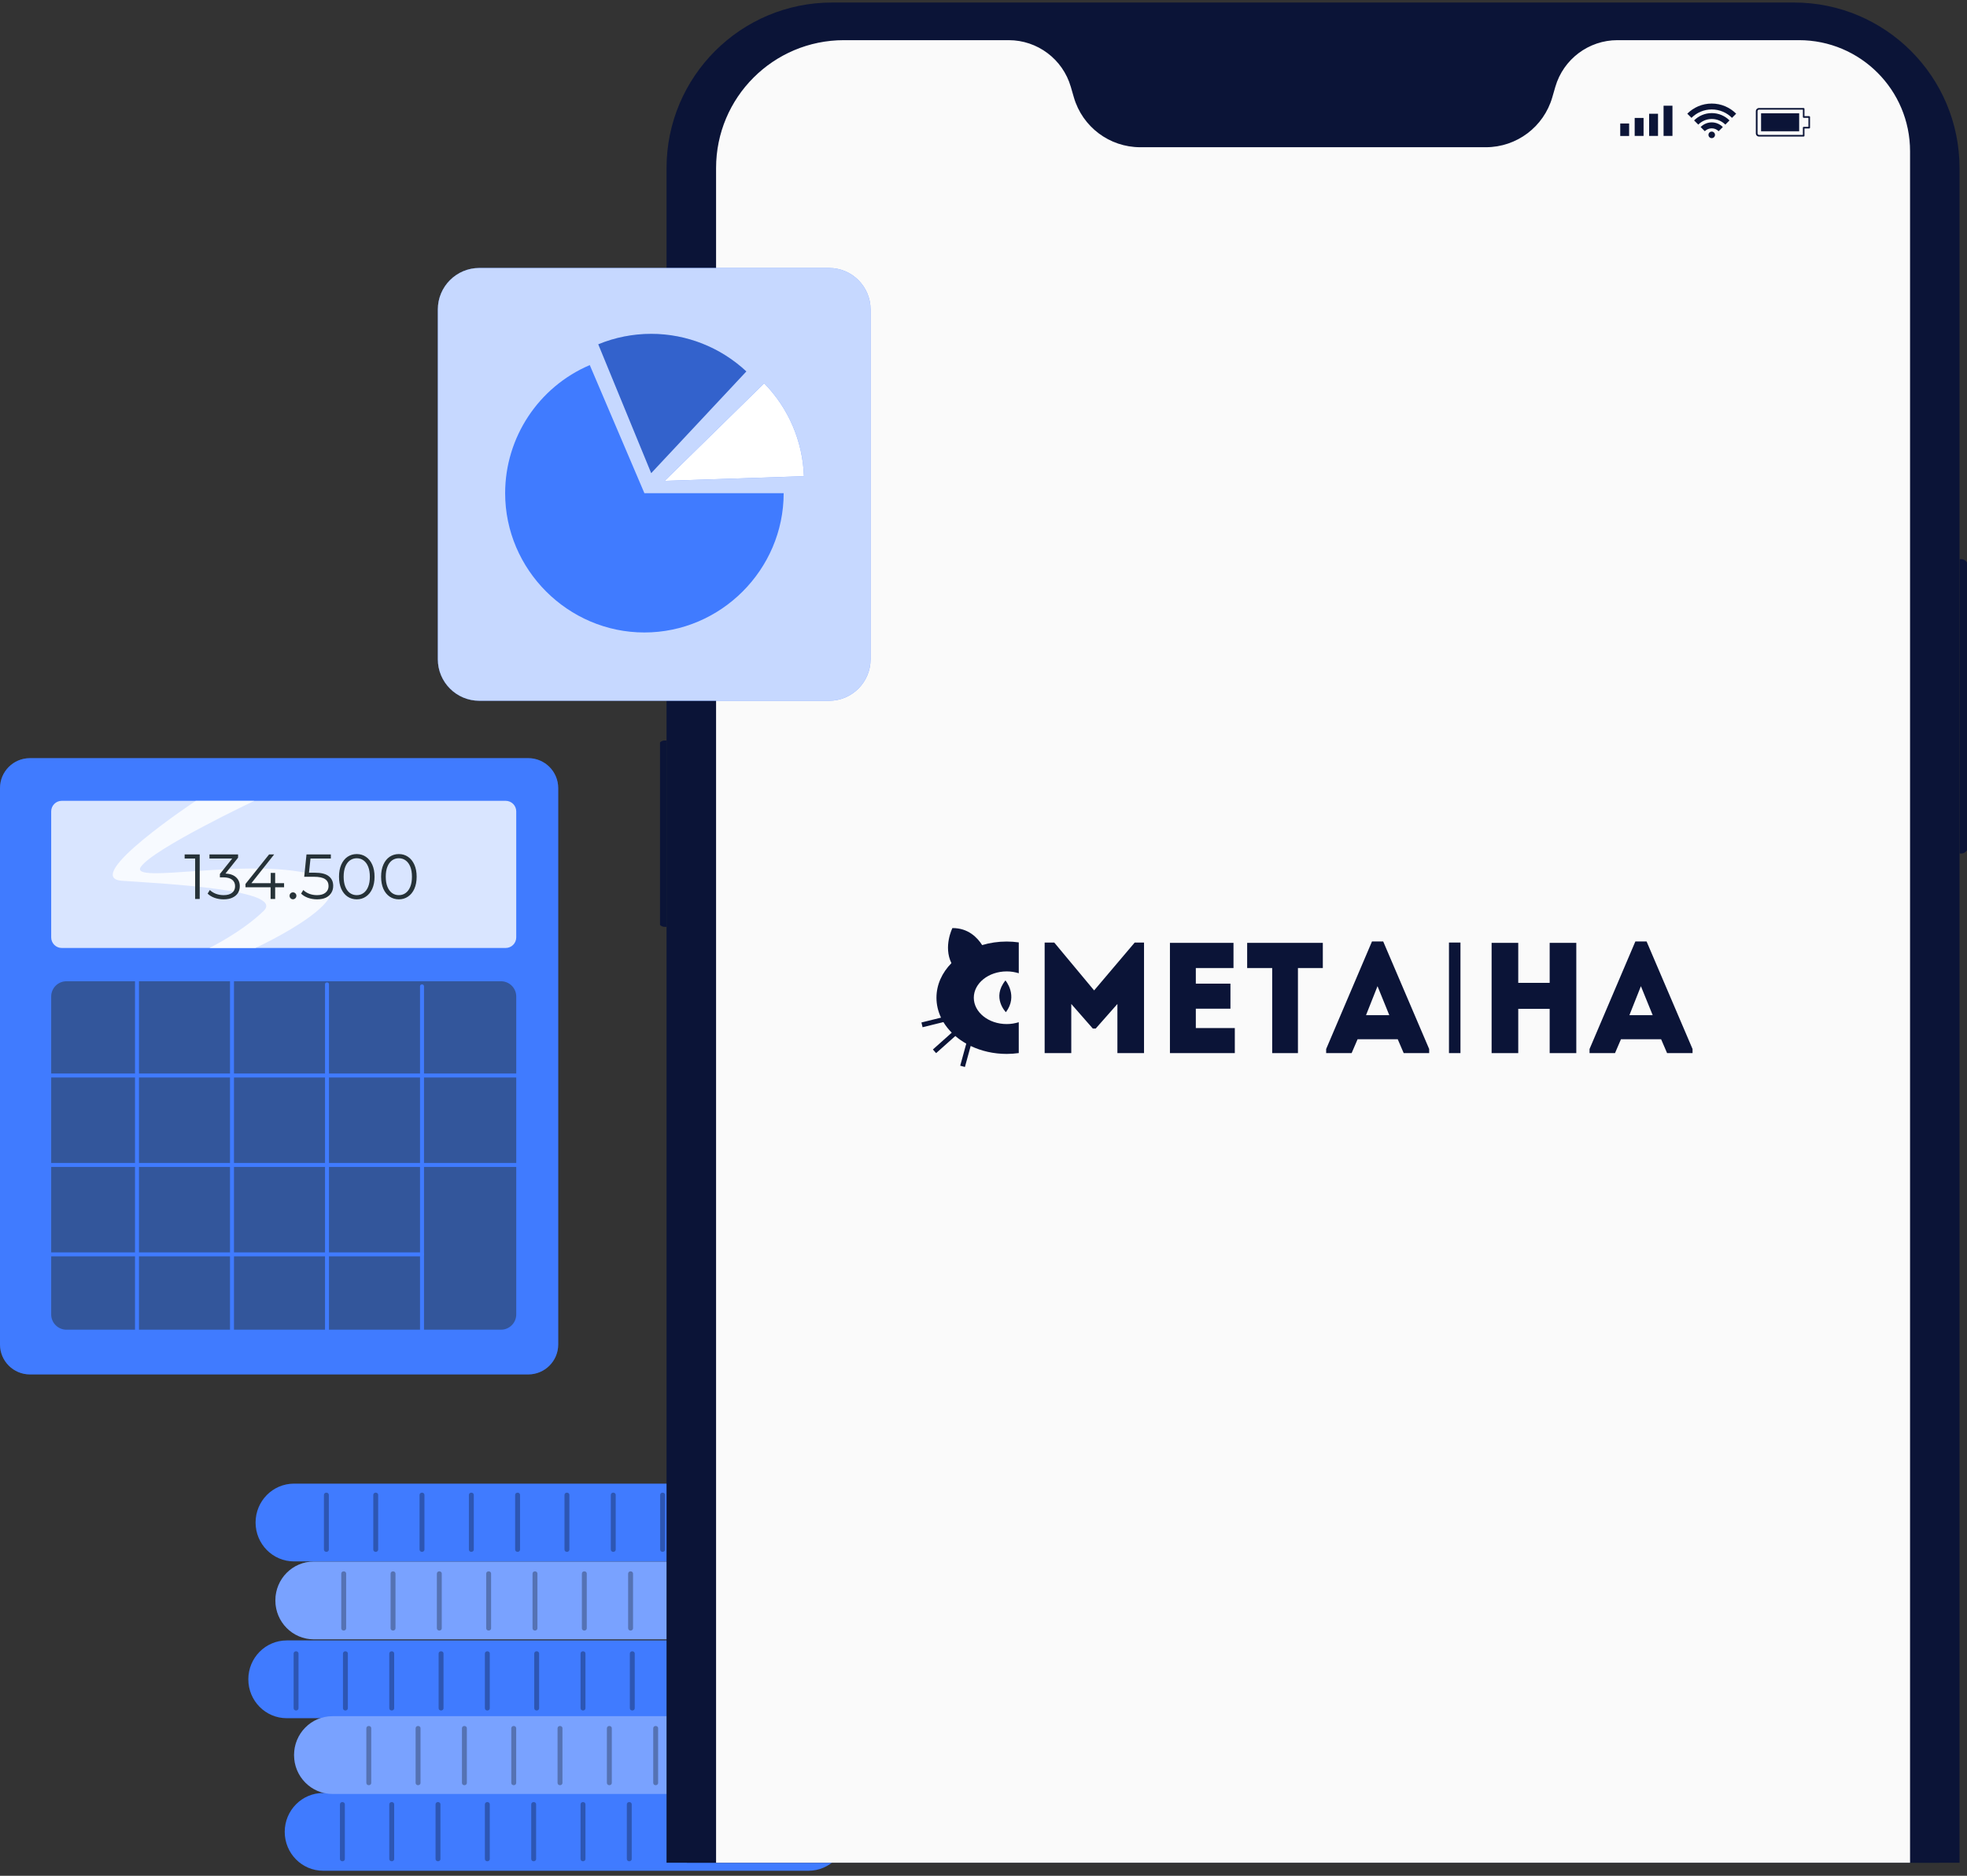 <?xml version="1.0" encoding="UTF-8"?> <svg xmlns="http://www.w3.org/2000/svg" width="301" height="287" viewBox="0 0 301 287" fill="none"><rect x="0" y="0" width="301" height="287" fill="#333333" stroke="none"/><path d="M43.88 262.89H118.15C121.4 262.89 124.03 260.23 124.03 256.94C124.03 253.65 121.4 250.99 118.15 250.99H43.88C40.63 250.99 38 253.65 38 256.94C38 260.23 40.63 262.89 43.88 262.89Z" fill="#407BFF"></path><path d="M49.45 286.23H123.72C126.97 286.23 129.6 283.57 129.6 280.28C129.6 276.99 126.97 274.33 123.72 274.33H49.45C46.2 274.33 43.57 276.99 43.57 280.28C43.57 283.57 46.2 286.23 49.45 286.23Z" fill="#407BFF"></path><path d="M48.02 250.82H122.29C125.54 250.82 128.17 248.16 128.17 244.87C128.17 241.58 125.54 238.92 122.29 238.92H48.02C44.77 238.92 42.14 241.58 42.14 244.87C42.14 248.16 44.77 250.82 48.02 250.82Z" fill="#407BFF"></path><path opacity="0.3" d="M48.02 250.82H122.29C125.54 250.82 128.17 248.16 128.17 244.87C128.17 241.58 125.54 238.92 122.29 238.92H48.02C44.77 238.92 42.14 241.58 42.14 244.87C42.14 248.16 44.77 250.82 48.02 250.82Z" fill="white"></path><path d="M50.88 274.48H125.15C128.4 274.48 131.03 271.82 131.03 268.53C131.03 265.24 128.4 262.58 125.15 262.58H50.88C47.63 262.58 45 265.24 45 268.53C45 271.82 47.63 274.48 50.88 274.48Z" fill="#407BFF"></path><path opacity="0.3" d="M50.88 274.48H125.15C128.4 274.48 131.03 271.82 131.03 268.53C131.03 265.24 128.4 262.58 125.15 262.58H50.88C47.63 262.58 45 265.24 45 268.53C45 271.82 47.63 274.48 50.88 274.48Z" fill="white"></path><path d="M44.99 238.9H119.26C122.51 238.9 125.14 236.24 125.14 232.95C125.14 229.66 122.51 227 119.26 227H44.99C41.74 227 39.11 229.66 39.11 232.95C39.11 236.24 41.74 238.9 44.99 238.9Z" fill="#407BFF"></path><g opacity="0.3"><path d="M115.65 228.74V237.08C115.65 237.56 116.4 237.56 116.4 237.08V228.74C116.4 228.26 115.65 228.26 115.65 228.74Z" fill="black"></path></g><g opacity="0.3"><path d="M108.1 228.74V237.08C108.1 237.56 108.85 237.56 108.85 237.08V228.74C108.85 228.26 108.1 228.26 108.1 228.74Z" fill="black"></path></g><g opacity="0.3"><path d="M101.02 228.74V237.08C101.02 237.56 101.77 237.56 101.77 237.08V228.74C101.77 228.26 101.02 228.26 101.02 228.74Z" fill="black"></path></g><g opacity="0.3"><path d="M93.47 228.74V237.08C93.47 237.56 94.22 237.56 94.22 237.08V228.74C94.22 228.26 93.47 228.26 93.47 228.74Z" fill="black"></path></g><g opacity="0.3"><path d="M86.38 228.74V237.08C86.38 237.56 87.13 237.56 87.13 237.08V228.74C87.13 228.26 86.38 228.26 86.38 228.74Z" fill="black"></path></g><g opacity="0.3"><path d="M78.83 228.74V237.08C78.83 237.56 79.58 237.56 79.58 237.08V228.74C79.58 228.26 78.83 228.26 78.83 228.74Z" fill="black"></path></g><g opacity="0.3"><path d="M71.75 228.74V237.08C71.75 237.56 72.5 237.56 72.5 237.08V228.74C72.5 228.26 71.75 228.26 71.75 228.74Z" fill="black"></path></g><g opacity="0.3"><path d="M64.2 228.74V237.08C64.2 237.56 64.95 237.56 64.95 237.08V228.74C64.95 228.26 64.2 228.26 64.2 228.74Z" fill="black"></path></g><g opacity="0.3"><path d="M57.12 228.74V237.08C57.12 237.56 57.87 237.56 57.87 237.08V228.74C57.87 228.26 57.12 228.26 57.12 228.74Z" fill="black"></path></g><g opacity="0.3"><path d="M49.57 228.74V237.08C49.57 237.56 50.32 237.56 50.32 237.08V228.74C50.32 228.26 49.57 228.26 49.57 228.74Z" fill="black"></path></g><g opacity="0.3"><path d="M118.31 240.78V249.12C118.31 249.6 119.06 249.6 119.06 249.12V240.78C119.06 240.3 118.31 240.3 118.31 240.78Z" fill="black"></path></g><g opacity="0.3"><path d="M110.76 240.78V249.12C110.76 249.6 111.51 249.6 111.51 249.12V240.78C111.51 240.3 110.76 240.3 110.76 240.78Z" fill="black"></path></g><g opacity="0.3"><path d="M103.67 240.78V249.12C103.67 249.6 104.42 249.6 104.42 249.12V240.78C104.42 240.3 103.67 240.3 103.67 240.78Z" fill="black"></path></g><g opacity="0.3"><path d="M96.12 240.78V249.12C96.12 249.6 96.87 249.6 96.87 249.12V240.78C96.87 240.3 96.12 240.3 96.12 240.78Z" fill="black"></path></g><g opacity="0.3"><path d="M89.04 240.78V249.12C89.04 249.6 89.79 249.6 89.79 249.12V240.78C89.79 240.3 89.04 240.3 89.04 240.78Z" fill="black"></path></g><g opacity="0.3"><path d="M81.49 240.78V249.12C81.49 249.6 82.24 249.6 82.24 249.12V240.78C82.24 240.3 81.49 240.3 81.49 240.78Z" fill="black"></path></g><g opacity="0.3"><path d="M74.4 240.78V249.12C74.4 249.6 75.15 249.6 75.15 249.12V240.78C75.15 240.3 74.4 240.3 74.4 240.78Z" fill="black"></path></g><g opacity="0.3"><path d="M66.85 240.78V249.12C66.85 249.6 67.6 249.6 67.6 249.12V240.78C67.6 240.3 66.85 240.3 66.85 240.78Z" fill="black"></path></g><g opacity="0.3"><path d="M59.77 240.78V249.12C59.77 249.6 60.52 249.6 60.52 249.12V240.78C60.52 240.3 59.77 240.3 59.77 240.78Z" fill="black"></path></g><g opacity="0.3"><path d="M52.22 240.78V249.12C52.22 249.6 52.97 249.6 52.97 249.12V240.78C52.97 240.3 52.22 240.3 52.22 240.78Z" fill="black"></path></g><g opacity="0.3"><path d="M111.02 253.01V261.35C111.02 261.83 111.77 261.83 111.77 261.35V253.01C111.77 252.53 111.02 252.53 111.02 253.01Z" fill="black"></path></g><g opacity="0.3"><path d="M103.47 253.01V261.35C103.47 261.83 104.22 261.83 104.22 261.35V253.01C104.22 252.53 103.47 252.53 103.47 253.01Z" fill="black"></path></g><g opacity="0.3"><path d="M96.38 253.01V261.35C96.38 261.83 97.13 261.83 97.13 261.35V253.01C97.13 252.53 96.38 252.53 96.38 253.01Z" fill="black"></path></g><g opacity="0.3"><path d="M88.84 253.01V261.35C88.84 261.83 89.59 261.83 89.59 261.35V253.01C89.59 252.53 88.84 252.53 88.84 253.01Z" fill="black"></path></g><g opacity="0.3"><path d="M81.75 253.01V261.35C81.75 261.83 82.5 261.83 82.5 261.35V253.01C82.5 252.53 81.75 252.53 81.75 253.01Z" fill="black"></path></g><g opacity="0.3"><path d="M74.2 253.01V261.35C74.2 261.83 74.95 261.83 74.95 261.35V253.01C74.95 252.53 74.2 252.53 74.2 253.01Z" fill="black"></path></g><g opacity="0.3"><path d="M67.12 253.01V261.35C67.12 261.83 67.87 261.83 67.87 261.35V253.01C67.87 252.53 67.12 252.53 67.12 253.01Z" fill="black"></path></g><g opacity="0.3"><path d="M59.57 253.01V261.35C59.57 261.83 60.32 261.83 60.32 261.35V253.01C60.32 252.53 59.57 252.53 59.57 253.01Z" fill="black"></path></g><g opacity="0.3"><path d="M52.48 253.01V261.35C52.48 261.83 53.23 261.83 53.23 261.35V253.01C53.23 252.53 52.48 252.53 52.48 253.01Z" fill="black"></path></g><g opacity="0.3"><path d="M44.93 253.01V261.35C44.93 261.83 45.68 261.83 45.68 261.35V253.01C45.68 252.53 44.93 252.53 44.93 253.01Z" fill="black"></path></g><g opacity="0.3"><path d="M122.14 264.44V272.78C122.14 273.26 122.89 273.26 122.89 272.78V264.44C122.89 263.96 122.14 263.96 122.14 264.44Z" fill="black"></path></g><g opacity="0.3"><path d="M114.59 264.44V272.78C114.59 273.26 115.34 273.26 115.34 272.78V264.44C115.34 263.96 114.59 263.96 114.59 264.44Z" fill="black"></path></g><g opacity="0.3"><path d="M107.51 264.44V272.78C107.51 273.26 108.26 273.26 108.26 272.78V264.44C108.26 263.96 107.51 263.96 107.51 264.44Z" fill="black"></path></g><g opacity="0.3"><path d="M99.96 264.44V272.78C99.96 273.26 100.71 273.26 100.71 272.78V264.44C100.71 263.96 99.96 263.96 99.96 264.44Z" fill="black"></path></g><g opacity="0.3"><path d="M92.87 264.44V272.78C92.87 273.26 93.62 273.26 93.62 272.78V264.44C93.62 263.96 92.87 263.96 92.87 264.44Z" fill="black"></path></g><g opacity="0.3"><path d="M85.32 264.44V272.78C85.32 273.26 86.07 273.26 86.07 272.78V264.44C86.07 263.96 85.32 263.96 85.32 264.44Z" fill="black"></path></g><g opacity="0.3"><path d="M78.24 264.44V272.78C78.24 273.26 78.99 273.26 78.99 272.78V264.44C78.99 263.96 78.24 263.96 78.24 264.44Z" fill="black"></path></g><g opacity="0.3"><path d="M70.69 264.44V272.78C70.69 273.26 71.44 273.26 71.44 272.78V264.44C71.44 263.96 70.69 263.96 70.69 264.44Z" fill="black"></path></g><g opacity="0.3"><path d="M63.6 264.44V272.78C63.6 273.26 64.35 273.26 64.35 272.78V264.44C64.35 263.96 63.6 263.96 63.6 264.44Z" fill="black"></path></g><g opacity="0.3"><path d="M56.06 264.44V272.78C56.06 273.26 56.81 273.26 56.81 272.78V264.44C56.81 263.96 56.06 263.96 56.06 264.44Z" fill="black"></path></g><g opacity="0.3"><path d="M118.1 276.08V284.42C118.1 284.9 118.85 284.9 118.85 284.42V276.08C118.85 275.6 118.1 275.6 118.1 276.08Z" fill="black"></path></g><g opacity="0.3"><path d="M110.55 276.08V284.42C110.55 284.9 111.3 284.9 111.3 284.42V276.08C111.3 275.6 110.55 275.6 110.55 276.08Z" fill="black"></path></g><g opacity="0.3"><path d="M103.47 276.08V284.42C103.47 284.9 104.22 284.9 104.22 284.42V276.08C104.22 275.6 103.47 275.6 103.47 276.08Z" fill="black"></path></g><g opacity="0.3"><path d="M95.92 276.08V284.42C95.92 284.9 96.67 284.9 96.67 284.42V276.08C96.67 275.6 95.92 275.6 95.92 276.08Z" fill="black"></path></g><g opacity="0.3"><path d="M88.84 276.08V284.42C88.84 284.9 89.59 284.9 89.59 284.42V276.08C89.59 275.6 88.84 275.6 88.84 276.08Z" fill="black"></path></g><g opacity="0.3"><path d="M81.29 276.08V284.42C81.29 284.9 82.04 284.9 82.04 284.42V276.08C82.04 275.6 81.29 275.6 81.29 276.08Z" fill="black"></path></g><g opacity="0.3"><path d="M74.2 276.08V284.42C74.2 284.9 74.95 284.9 74.95 284.42V276.08C74.95 275.6 74.2 275.6 74.2 276.08Z" fill="black"></path></g><g opacity="0.3"><path d="M66.65 276.08V284.42C66.65 284.9 67.4 284.9 67.4 284.42V276.08C67.4 275.6 66.65 275.6 66.65 276.08Z" fill="black"></path></g><g opacity="0.3"><path d="M59.57 276.08V284.42C59.57 284.9 60.32 284.9 60.32 284.42V276.08C60.32 275.6 59.57 275.6 59.57 276.08Z" fill="black"></path></g><g opacity="0.3"><path d="M52.02 276.08V284.42C52.02 284.9 52.77 284.9 52.77 284.42V276.08C52.77 275.6 52.02 275.6 52.02 276.08Z" fill="black"></path></g><g clip-path="url(#clip0_127_2130)"><path d="M274.517 0.385H127.337C113.342 0.385 101.997 11.73 101.997 25.725V366.865C101.997 380.86 113.342 392.205 127.337 392.205H274.517C288.512 392.205 299.857 380.86 299.857 366.865V25.725C299.857 11.73 288.512 0.385 274.517 0.385Z" fill="#0B1437"></path><path d="M296.747 366.855V25.725C296.747 13.447 286.794 3.495 274.517 3.495L127.347 3.495C115.069 3.495 105.117 13.447 105.117 25.725L105.117 366.855C105.117 379.132 115.069 389.085 127.347 389.085H274.517C286.794 389.085 296.747 379.132 296.747 366.855Z" fill="#0B1437"></path><path d="M186.727 15.855C185.517 15.855 184.527 14.865 184.527 13.655C184.527 12.445 185.517 11.455 186.727 11.455H215.027C216.237 11.455 217.227 12.445 217.227 13.655C217.227 14.865 216.237 15.855 215.027 15.855H186.727Z" fill="#0B1437"></path><path d="M171.547 15.855C170.337 15.855 169.347 14.865 169.347 13.655C169.347 12.445 170.337 11.455 171.547 11.455C172.757 11.455 173.747 12.445 173.747 13.655C173.747 14.865 172.757 15.855 171.547 15.855Z" fill="#0B1437"></path><path d="M179.647 15.855C178.437 15.855 177.447 14.865 177.447 13.655C177.447 12.445 178.437 11.455 179.647 11.455C180.857 11.455 181.847 12.445 181.847 13.655C181.847 14.865 180.857 15.855 179.647 15.855Z" fill="#0B1437"></path><path d="M230.317 15.855C229.107 15.855 228.117 14.865 228.117 13.655C228.117 12.445 229.107 11.455 230.317 11.455C231.527 11.455 232.517 12.445 232.517 13.655C232.517 14.865 231.527 15.855 230.317 15.855Z" fill="#0B1437"></path><path d="M222.217 15.855C221.007 15.855 220.017 14.865 220.017 13.655C220.017 12.445 221.007 11.455 222.217 11.455C223.427 11.455 224.417 12.445 224.417 13.655C224.417 14.865 223.427 15.855 222.217 15.855Z" fill="#0B1437"></path><path d="M275.287 6.145H247.507C243.107 6.145 239.237 9.055 238.007 13.275L237.537 14.895C236.227 19.415 232.087 22.525 227.377 22.525H174.487C169.777 22.525 165.637 19.415 164.327 14.895L163.857 13.275C162.627 9.055 158.757 6.145 154.357 6.145H129.147C118.337 6.145 109.577 14.905 109.577 25.715V365.475C109.577 375.645 117.817 383.885 127.987 383.885H275.617C284.827 383.885 292.287 376.425 292.287 367.215V23.145C292.287 13.755 284.677 6.145 275.287 6.145Z" fill="#FAFAFA"></path><path d="M300.097 130.585H299.867V85.555H300.097C300.687 85.555 301.167 86.035 301.167 86.625V129.525C301.167 130.115 300.687 130.595 300.097 130.595V130.585Z" fill="#0B1437"></path><path d="M101.727 113.305H102.007V141.815H101.727C101.137 141.815 100.657 141.335 100.657 140.745V114.365C100.657 113.775 101.137 113.295 101.727 113.295V113.305Z" fill="#0B1437"></path><path d="M101.727 76.055H102.007V104.565H101.727C101.137 104.565 100.657 104.085 100.657 103.495V77.115C100.657 76.525 101.137 76.045 101.727 76.045V76.055Z" fill="#0B1437"></path><path d="M101.787 48.095H101.997V61.355H101.787C101.267 61.355 100.837 60.935 100.837 60.405V49.045C100.837 48.525 101.257 48.095 101.787 48.095Z" fill="#0B1437"></path><path d="M249.297 18.895H247.937V20.805H249.297V18.895Z" fill="#0B1437"></path><path d="M251.507 18.045H250.147V20.795H251.507V18.045Z" fill="#0B1437"></path><path d="M253.717 17.405H252.357V20.795H253.717V17.405Z" fill="#0B1437"></path><path d="M255.927 16.175H254.567V20.795H255.927V16.175Z" fill="#0B1437"></path><path d="M275.997 20.895H269.177C268.907 20.895 268.687 20.675 268.687 20.405V17.015C268.687 16.745 268.907 16.525 269.167 16.525H275.997C275.997 16.525 276.067 16.535 276.087 16.565C276.107 16.585 276.127 16.625 276.127 16.655V17.775H276.857C276.927 17.775 276.977 17.835 276.977 17.905V19.535C276.977 19.605 276.917 19.655 276.857 19.655H276.127V20.775C276.127 20.845 276.067 20.895 276.007 20.895H275.997ZM275.877 16.775H269.177C269.047 16.775 268.947 16.885 268.947 17.015V20.405C268.947 20.535 269.057 20.645 269.187 20.645H275.887V19.525C275.887 19.455 275.947 19.405 276.007 19.405H276.737V18.025H276.007C275.937 18.025 275.887 17.965 275.887 17.905V16.785L275.877 16.775Z" fill="#0B1437"></path><path d="M269.487 20.085V17.335H275.317V18.575V18.845V20.085H269.487Z" fill="#0B1437"></path><path d="M262.437 20.635C262.437 20.355 262.217 20.135 261.937 20.135C261.657 20.135 261.437 20.355 261.437 20.635C261.437 20.915 261.657 21.135 261.937 21.135C262.217 21.135 262.437 20.915 262.437 20.635Z" fill="#0B1437"></path><path d="M260.237 19.435L260.877 20.075C261.147 19.805 261.527 19.635 261.937 19.635C262.347 19.635 262.727 19.805 262.997 20.075L263.637 19.435C263.197 18.995 262.597 18.725 261.937 18.725C261.277 18.725 260.677 18.995 260.237 19.435Z" fill="#0B1437"></path><path d="M261.937 17.305C260.887 17.305 259.927 17.735 259.237 18.425L259.877 19.065C260.407 18.535 261.137 18.205 261.947 18.205C262.757 18.205 263.487 18.535 264.017 19.065L264.657 18.425C263.967 17.735 263.007 17.305 261.957 17.305H261.937Z" fill="#0B1437"></path><path d="M258.197 17.395L258.837 18.035C259.627 17.245 260.727 16.745 261.937 16.745C263.147 16.745 264.247 17.235 265.037 18.035L265.677 17.395C264.717 16.435 263.397 15.845 261.937 15.845C260.477 15.845 259.157 16.435 258.197 17.395Z" fill="#0B1437"></path><g clip-path="url(#clip1_127_2130)"><path d="M155.898 156.402C155.319 156.583 154.696 156.685 154.052 156.685C151.274 156.685 149.016 154.876 149.016 152.656C149.016 150.436 151.274 148.627 154.052 148.627C154.696 148.627 155.319 148.728 155.898 148.909V144.19C155.292 144.105 154.674 144.058 154.052 144.058C152.73 144.058 151.465 144.25 150.294 144.601C149.573 143.469 148.164 141.975 145.741 142C145.741 142 144.332 144.804 145.591 147.363C144.16 148.824 143.302 150.66 143.302 152.656C143.302 153.727 143.551 154.755 144.001 155.701L141 156.443L141.178 157.17L144.365 156.383C144.714 156.961 145.146 157.504 145.64 158.003L142.756 160.574L143.25 161.133L146.189 158.513C146.694 158.946 147.254 159.338 147.863 159.68L146.937 163.054L147.656 163.251L148.538 160.034C150.152 160.807 152.036 161.253 154.049 161.253C154.669 161.253 155.286 161.207 155.895 161.122V156.402H155.898Z" fill="#0B1437"></path><path d="M153.86 150.008C153.86 150.008 155.832 152.327 153.929 154.868C153.929 154.868 151.711 152.661 153.86 150.008Z" fill="#0B1437"></path><path d="M167.428 151.538L173.639 144.212H175.064V161.128H170.99V153.61L167.671 157.37H167.226L163.932 153.61V161.128H159.858V144.212H161.327L167.428 151.538Z" fill="#0B1437"></path><path d="M188.755 144.261V148.117H182.99V150.502H188.288V154.333H182.99V157.296H188.957V161.128H179.03V144.261H188.758H188.755Z" fill="#0B1437"></path><path d="M194.676 148.117H190.847V144.261H202.424V148.117H198.617V161.13H194.676V148.117Z" fill="#0B1437"></path><path d="M214.801 161.13L213.889 159.009H207.744L206.832 161.13H202.934V160.503L209.948 144.045H211.663L218.698 160.503V161.13H214.801ZM212.597 155.323L210.794 150.888L209.036 155.323H212.597Z" fill="#0B1437"></path><path d="M241.213 144.261V161.13H237.138V154.358H232.329V161.13H228.254V144.261H232.329V150.381H237.138V144.261H241.213Z" fill="#0B1437"></path><path d="M255.106 161.13L254.193 159.009H248.048L247.136 161.13H243.239V160.503L250.252 144.045H251.968L259.003 160.503V161.13H255.106ZM252.902 155.323L251.099 150.888L249.34 155.323H252.902Z" fill="#0B1437"></path><path d="M223.488 144.212H221.729V161.128H223.488V144.212Z" fill="#0B1437"></path></g></g><path d="M126.87 41H73.35C69.843 41 67 43.843 67 47.35V100.87C67 104.377 69.843 107.22 73.35 107.22H126.87C130.377 107.22 133.22 104.377 133.22 100.87V47.35C133.22 43.843 130.377 41 126.87 41Z" fill="#407BFF"></path><path opacity="0.7" d="M126.87 41H73.35C69.843 41 67 43.843 67 47.35V100.87C67 104.377 69.843 107.22 73.35 107.22H126.87C130.377 107.22 133.22 104.377 133.22 100.87V47.35C133.22 43.843 130.377 41 126.87 41Z" fill="white"></path><path d="M98.61 75.46H119.92C119.92 87.15 110.3 96.77 98.61 96.77C86.92 96.77 77.3 87.15 77.3 75.46C77.3 66.94 82.41 59.2 90.25 55.86L98.61 75.46Z" fill="#407BFF"></path><path d="M99.65 72.39L91.55 52.68C94.12 51.62 96.87 51.08 99.65 51.08C105.05 51.08 110.26 53.14 114.21 56.83L99.65 72.39Z" fill="#407BFF"></path><path opacity="0.2" d="M99.65 72.39L91.55 52.68C94.12 51.62 96.87 51.08 99.65 51.08C105.05 51.08 110.26 53.14 114.21 56.83L99.65 72.39Z" fill="black"></path><path d="M101.72 73.57L116.94 58.65C118.79 60.54 120.27 62.75 121.31 65.18C122.35 67.61 122.93 70.21 123.02 72.86L101.72 73.57Z" fill="#407BFF"></path><path d="M101.72 73.57L116.94 58.65C118.79 60.54 120.27 62.75 121.31 65.18C122.35 67.61 122.93 70.21 123.02 72.86L101.72 73.57Z" fill="white"></path><path d="M80.838 116H4.581C2.051 116 0 118.051 0 120.581V205.709C0 208.239 2.051 210.29 4.581 210.29H80.838C83.369 210.29 85.42 208.239 85.42 205.709V120.581C85.42 118.051 83.369 116 80.838 116Z" fill="#407BFF"></path><path opacity="0.3" d="M80.838 116H4.581C2.051 116 0 118.051 0 120.581V205.709C0 208.239 2.051 210.29 4.581 210.29H80.838C83.369 210.29 85.42 208.239 85.42 205.709V120.581C85.42 118.051 83.369 116 80.838 116Z" fill="#407BFF"></path><path opacity="0.8" d="M77.376 122.527H9.454C8.559 122.527 7.833 123.253 7.833 124.149V143.422C7.833 144.317 8.559 145.043 9.454 145.043H77.376C78.272 145.043 78.998 144.317 78.998 143.422V124.149C78.998 123.253 78.272 122.527 77.376 122.527Z" fill="white"></path><path opacity="0.8" d="M29.968 122.527C29.968 122.527 12.187 134.316 18.681 134.762C25.184 135.216 43.687 136.116 40.346 139.368C37.006 142.619 32.044 145.043 32.044 145.043H39.081C39.081 145.043 57.86 136.416 47.838 133.789C37.816 131.162 19.581 135.403 21.568 132.606C23.554 129.808 38.903 122.535 38.903 122.535H29.968V122.527Z" fill="white"></path><path opacity="0.5" d="M76.663 150.135H10.168C8.878 150.135 7.833 151.181 7.833 152.471V201.112C7.833 202.401 8.878 203.447 10.168 203.447H76.663C77.953 203.447 78.998 202.401 78.998 201.112V152.471C78.998 151.181 77.953 150.135 76.663 150.135Z" fill="#263238"></path><path d="M20.66 150.135V203.844C20.66 204.233 21.268 204.233 21.268 203.844V150.135C21.268 149.746 20.66 149.746 20.66 150.135Z" fill="#407BFF"></path><path d="M35.198 150.135V203.844C35.198 204.233 35.806 204.233 35.806 203.844V150.135C35.806 149.746 35.198 149.746 35.198 150.135Z" fill="#407BFF"></path><path d="M49.736 150.598V204.306C49.736 204.695 50.344 204.695 50.344 204.306V150.598C50.344 150.208 49.736 150.208 49.736 150.598Z" fill="#407BFF"></path><path d="M64.274 150.906V204.614C64.274 205.003 64.882 205.003 64.882 204.614V150.906C64.882 150.517 64.274 150.517 64.274 150.906Z" fill="#407BFF"></path><path d="M7.516 164.86H79.387C79.776 164.86 79.776 164.252 79.387 164.252H7.516C7.127 164.252 7.127 164.86 7.516 164.86Z" fill="#407BFF"></path><path d="M7.516 178.546H79.387C79.776 178.546 79.776 177.938 79.387 177.938H7.516C7.127 177.938 7.127 178.546 7.516 178.546Z" fill="#407BFF"></path><path d="M7.516 192.225H64.582C64.971 192.225 64.971 191.617 64.582 191.617H7.516C7.127 191.617 7.127 192.225 7.516 192.225Z" fill="#407BFF"></path><path d="M30.561 130.732V137.543H29.861V131.355H28.255V130.732H30.561ZM34.505 133.651C35.219 133.69 35.76 133.885 36.13 134.235C36.506 134.579 36.694 135.03 36.694 135.588C36.694 135.977 36.6 136.324 36.412 136.629C36.224 136.927 35.945 137.164 35.575 137.339C35.206 137.514 34.755 137.602 34.223 137.602C33.73 137.602 33.263 137.524 32.822 137.368C32.387 137.206 32.037 136.992 31.771 136.726L32.112 136.171C32.339 136.405 32.64 136.596 33.017 136.746C33.393 136.888 33.795 136.96 34.223 136.96C34.781 136.96 35.212 136.84 35.517 136.6C35.822 136.353 35.974 136.016 35.974 135.588C35.974 135.166 35.822 134.835 35.517 134.595C35.212 134.355 34.752 134.235 34.135 134.235H33.649V133.72L35.536 131.355H32.053V130.732H36.432V131.229L34.505 133.651ZM43.471 135.753H42.108V137.543H41.408V135.753H37.565V135.247L41.175 130.732H41.953L38.47 135.13H41.428V133.554H42.108V135.13H43.471V135.753ZM44.83 137.592C44.687 137.592 44.564 137.54 44.46 137.436C44.363 137.333 44.314 137.206 44.314 137.057C44.314 136.908 44.363 136.784 44.46 136.687C44.564 136.583 44.687 136.531 44.83 136.531C44.972 136.531 45.096 136.583 45.199 136.687C45.303 136.784 45.355 136.908 45.355 137.057C45.355 137.206 45.303 137.333 45.199 137.436C45.096 137.54 44.972 137.592 44.83 137.592ZM48.156 133.525C49.142 133.525 49.859 133.703 50.307 134.06C50.761 134.41 50.988 134.903 50.988 135.539C50.988 135.935 50.894 136.288 50.706 136.6C50.524 136.911 50.248 137.157 49.879 137.339C49.509 137.514 49.055 137.602 48.516 137.602C48.03 137.602 47.566 137.524 47.125 137.368C46.69 137.206 46.34 136.992 46.074 136.726L46.415 136.171C46.642 136.405 46.94 136.596 47.31 136.746C47.68 136.888 48.078 136.96 48.507 136.96C49.071 136.96 49.506 136.833 49.81 136.58C50.122 136.327 50.278 135.99 50.278 135.568C50.278 135.101 50.102 134.748 49.752 134.508C49.408 134.268 48.825 134.148 48.001 134.148H46.551L46.901 130.732H50.628V131.355H47.514L47.281 133.525H48.156ZM54.592 137.602C54.066 137.602 53.596 137.462 53.181 137.183C52.772 136.904 52.451 136.506 52.218 135.987C51.991 135.461 51.877 134.845 51.877 134.138C51.877 133.431 51.991 132.818 52.218 132.299C52.451 131.774 52.772 131.371 53.181 131.092C53.596 130.814 54.066 130.674 54.592 130.674C55.117 130.674 55.584 130.814 55.993 131.092C56.408 131.371 56.732 131.774 56.966 132.299C57.199 132.818 57.316 133.431 57.316 134.138C57.316 134.845 57.199 135.461 56.966 135.987C56.732 136.506 56.408 136.904 55.993 137.183C55.584 137.462 55.117 137.602 54.592 137.602ZM54.592 136.96C54.987 136.96 55.334 136.849 55.633 136.629C55.938 136.408 56.175 136.087 56.343 135.665C56.512 135.244 56.596 134.735 56.596 134.138C56.596 133.541 56.512 133.032 56.343 132.61C56.175 132.189 55.938 131.868 55.633 131.647C55.334 131.427 54.987 131.316 54.592 131.316C54.196 131.316 53.846 131.427 53.541 131.647C53.242 131.868 53.009 132.189 52.84 132.61C52.672 133.032 52.587 133.541 52.587 134.138C52.587 134.735 52.672 135.244 52.84 135.665C53.009 136.087 53.242 136.408 53.541 136.629C53.846 136.849 54.196 136.96 54.592 136.96ZM61.034 137.602C60.508 137.602 60.038 137.462 59.623 137.183C59.215 136.904 58.893 136.506 58.66 135.987C58.433 135.461 58.319 134.845 58.319 134.138C58.319 133.431 58.433 132.818 58.66 132.299C58.893 131.774 59.215 131.371 59.623 131.092C60.038 130.814 60.508 130.674 61.034 130.674C61.559 130.674 62.026 130.814 62.435 131.092C62.85 131.371 63.175 131.774 63.408 132.299C63.642 132.818 63.758 133.431 63.758 134.138C63.758 134.845 63.642 135.461 63.408 135.987C63.175 136.506 62.85 136.904 62.435 137.183C62.026 137.462 61.559 137.602 61.034 137.602ZM61.034 136.96C61.43 136.96 61.777 136.849 62.075 136.629C62.38 136.408 62.617 136.087 62.785 135.665C62.954 135.244 63.038 134.735 63.038 134.138C63.038 133.541 62.954 133.032 62.785 132.61C62.617 132.189 62.38 131.868 62.075 131.647C61.777 131.427 61.43 131.316 61.034 131.316C60.638 131.316 60.288 131.427 59.983 131.647C59.685 131.868 59.451 132.189 59.283 132.61C59.114 133.032 59.03 133.541 59.03 134.138C59.03 134.735 59.114 135.244 59.283 135.665C59.451 136.087 59.685 136.408 59.983 136.629C60.288 136.849 60.638 136.96 61.034 136.96Z" fill="#263238"></path><defs><clipPath id="clip0_127_2130"><rect width="200" height="285" fill="white" transform="translate(101)"></rect></clipPath><clipPath id="clip1_127_2130"><rect width="118" height="33.188" fill="white" transform="translate(141 142)"></rect></clipPath></defs></svg> 